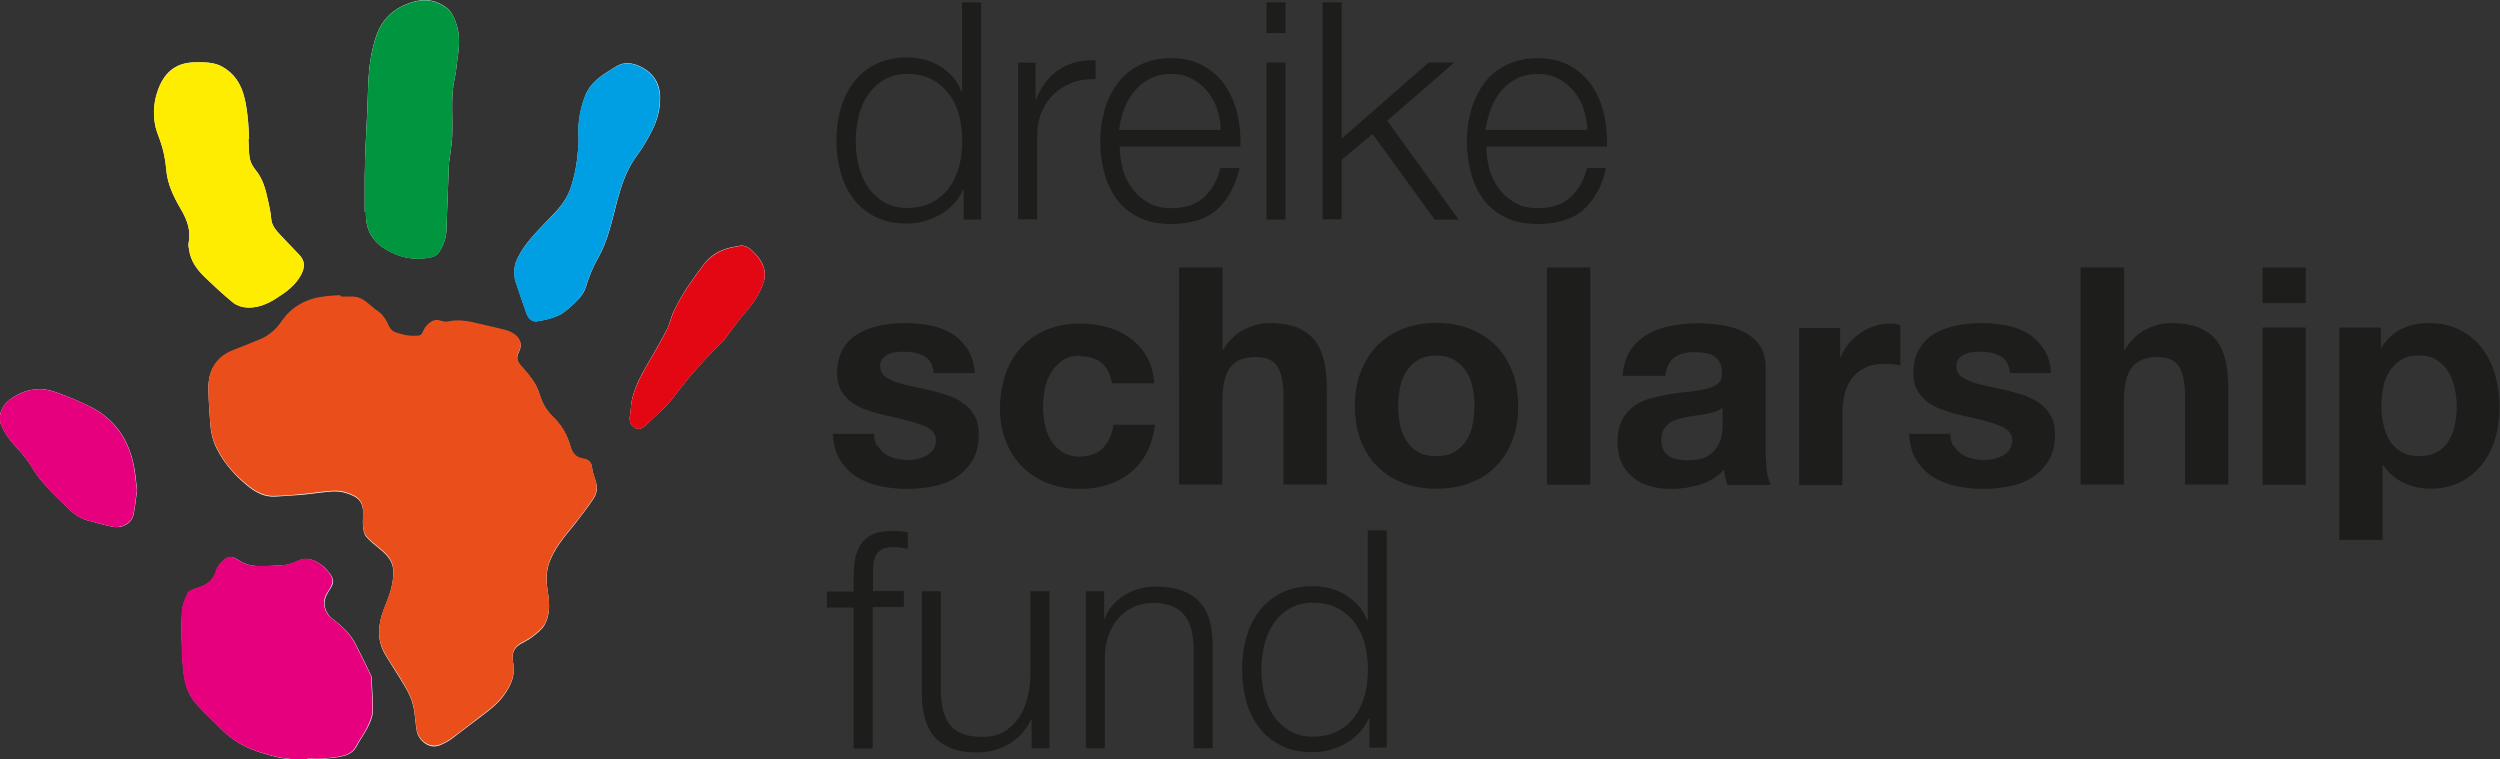 <?xml version="1.0" encoding="UTF-8"?><svg xmlns="http://www.w3.org/2000/svg" viewBox="0 0 107.48 32.64"><rect x="0" y="0" width="107.48" height="32.64" fill="#333333" stroke="none"/><defs><style>.e{fill:#009fe3;}.f{fill:#009640;}.g{fill:#e94e1b;}.h{fill:#e6007e;}.i{fill:#fff;}.j{fill:#ffed00;}.k{fill:#e30613;}.l{fill:#1d1d1b;}</style></defs><g id="a"/><g id="b"><g id="c"><g id="d"><g><path class="i" d="M14.63,12.75v-.03c-.22,.02-.44,.03-.66,.05-.77,.09-1.4,.41-1.86,1.07-.22,.32-.52,.6-.89,.76-.39,.17-.8,.33-1.2,.48-.67,.26-1.05,.8-1.06,1.57,0,.48,.04,.95,.07,1.43,.02,.4,.09,.8,.27,1.17,.27,.55,.64,1.01,1.09,1.42,.41,.37,.84,.71,1.44,.68,.39-.02,.78-.05,1.18-.08,.42-.04,.85-.11,1.27-.14,.2-.01,.41,.01,.6,.07,.44,.14,.74,.3,.73,.88,0,.19-.02,.39,0,.58,.02,.14,.04,.31,.13,.41,.16,.19,.36,.35,.56,.51,.59,.47,.7,.82,.56,1.54-.07,.37-.22,.73-.36,1.09-.25,.65-.31,1.3,.06,1.93,.28,.47,.59,.93,.87,1.41,.14,.24,.27,.51,.33,.78,.09,.36,.09,.74,.16,1.11,.08,.41,.55,.79,.99,.6,.17-.07,.35-.16,.5-.27,.42-.31,.83-.64,1.25-.95,.37-.28,.75-.56,1.02-.95,.29-.41,.49-.84,.38-1.38-.07-.33,0-.63,.33-.81,.17-.1,.35-.18,.5-.3,.19-.15,.41-.31,.52-.51,.25-.44,.22-.94,.14-1.43-.06-.38-.08-.76,.03-1.14,.22-.71,.7-1.23,1.14-1.78,.27-.35,.54-.7,.79-1.07,.16-.23,.19-.49,.1-.76-.06-.2-.14-.39-.16-.59-.02-.24-.18-.33-.36-.36-.32-.05-.48-.23-.56-.52-.14-.49-.37-.91-.74-1.27-.26-.25-.45-.55-.56-.89-.07-.21-.14-.42-.26-.6-.15-.24-.33-.45-.52-.66-.18-.2-.3-.38-.14-.67,.17-.34,.03-.64-.33-.82-.08-.04-.17-.08-.26-.1-.46-.11-.93-.22-1.4-.33-.33-.07-.65-.11-.99-.04-.12,.02-.26,.01-.37-.02-.16-.05-.29-.04-.44,.05-.15,.1-.25,.23-.32,.39-.03,.08-.11,.18-.17,.19-.37,.05-.72-.02-1.06-.15-.11-.04-.22-.17-.27-.28-.11-.26-.25-.48-.49-.64-.33-.22-.58-.58-1.02-.6-.19,0-.37,0-.56,0Zm-1.4,19.87c.23,0,.46,.01,.69,0,.27-.02,.54-.05,.81-.11,.26-.06,.48-.18,.61-.44,.14-.27,.32-.51,.46-.78,.11-.22,.22-.46,.23-.69,.02-.45-.03-.91-.05-1.36,0-.06,0-.14-.02-.19-.22-.46-.44-.91-.67-1.36-.24-.48-.64-.81-1.05-1.13-.11-.09-.19-.23-.24-.36-.11-.28-.02-.54,.14-.79,.27-.39,.24-.54-.1-.92-.04-.05-.09-.1-.14-.14-.32-.25-.65-.43-1.07-.24-.31,.14-.62,.23-.96,.2-.07,0-.14,.02-.21,.02-.47,.01-.94,.06-1.36-.22-.36-.24-.51-.22-.81,.11-.09,.1-.17,.22-.2,.35-.13,.44-.46,.62-.86,.73-.13,.04-.3,.12-.36,.23-.12,.24-.22,.51-.24,.77-.04,.54-.02,1.09,0,1.64,0,.33,.04,.67,.07,1,.05,.47,.2,.92,.51,1.28,.35,.41,.76,.77,1.14,1.16,.47,.47,1.02,.77,1.65,.97,.6,.19,1.2,.35,1.83,.29,.07,0,.14,0,.22,0ZM10.68,5.96h.03c-.02-.3-.02-.6-.06-.9-.03-.3-.07-.6-.15-.89-.14-.56-.43-1.02-.96-1.31-.36-.19-.75-.18-1.14-.18-.78,0-1.28,.37-1.57,1.09-.21,.52-.26,1.06-.16,1.61,.04,.22,.14,.44,.21,.65,.15,.41,.23,.83,.27,1.28,.05,.61,.32,1.16,.63,1.69,.26,.44,.44,.92,.33,1.45-.02,.09,0,.19,.02,.28,.06,.48,.33,.85,.66,1.17,.4,.38,.8,.76,1.23,1.11,.15,.12,.38,.2,.58,.21,.46,.03,.88-.14,1.27-.39,.43-.28,.84-.56,1.08-1.03,.16-.31,.17-.57-.08-.84-.27-.29-.56-.58-.83-.87-.18-.2-.36-.39-.38-.68-.02-.27-.08-.54-.14-.8-.1-.47-.22-.93-.54-1.31-.11-.14-.21-.31-.24-.48-.05-.28-.04-.57-.06-.86Zm5.01,3.13h.04s0,.08,0,.13c0,.63,.26,1.12,.79,1.46,.58,.37,1.22,.52,1.91,.4,.19-.03,.36-.09,.46-.26,.16-.27,.29-.56,.3-.88,.04-.96,.07-1.93,.11-2.89,0-.07,.02-.14,.03-.21,.04-.32,.09-.65,.11-.97,.04-.84-.08-1.68,.11-2.51,.06-.25,.07-.51,.11-.77,.07-.47,.13-.94,0-1.42-.09-.33-.21-.65-.48-.85-.38-.28-.82-.39-1.3-.27-.8,.2-1.39,.65-1.68,1.43-.25,.69-.34,1.43-.37,2.16-.02,.38-.02,.75-.04,1.13-.02,.48-.05,.96-.07,1.43-.02,.47-.03,.95-.04,1.42,0,.49,0,.97,0,1.46Zm6.42,2.62c.02,.12,.01,.25,.05,.37,.15,.46,.31,.91,.47,1.37,.08,.22,.23,.4,.46,.36,.33-.05,.68-.13,.98-.28,.29-.16,.54-.41,.78-.65,.15-.15,.28-.35,.34-.55,.13-.43,.29-.83,.51-1.22,.44-.76,.61-1.62,.83-2.46,.19-.7,.41-1.37,.85-1.96,.25-.33,.46-.7,.65-1.07,.22-.44,.36-.91,.35-1.42,0-.63-.3-1.08-.87-1.35-.33-.15-.66-.2-.99-.01-.17,.1-.34,.21-.51,.32-.35,.23-.67,.52-.83,.91-.19,.48-.3,.98-.31,1.5,0,.24,.02,.48,0,.72-.03,.36-.07,.72-.14,1.07-.08,.35-.16,.7-.32,1.02-.28,.57-.78,.98-1.2,1.44-.3,.32-.6,.65-.82,1.03-.16,.27-.29,.53-.27,.85ZM5.89,21.03c-.05-.38-.07-.76-.16-1.13-.24-1.05-.81-1.87-1.78-2.38-.43-.22-.88-.41-1.33-.58-.29-.11-.6-.21-.91-.21-.47,0-.92,.17-1.3,.46-.35,.26-.52,.72-.34,1.12,.12,.28,.31,.55,.51,.78,.27,.3,.55,.59,.76,.94,.17,.29,.38,.58,.61,.83,.33,.37,.69,.71,1.05,1.06,.22,.21,.49,.38,.79,.46,.36,.1,.72,.2,1.08,.27,.34,.07,.78-.12,.87-.52,.08-.36,.11-.73,.16-1.1ZM31.85,10.56c-.07,.01-.15,.03-.23,.04-.57,.09-1.04,.32-1.39,.8-.47,.62-.91,1.25-1.25,1.95-.13,.26-.18,.56-.31,.82-.26,.51-.55,1-.84,1.5-.27,.46-.51,.92-.64,1.43-.07,.26-.06,.53-.11,.79-.03,.2,.03,.39,.19,.49,.14,.09,.32,.07,.47-.08,.43-.42,.91-.8,1.26-1.28,.62-.83,1.3-1.6,2.05-2.32,.09-.09,.16-.19,.23-.29,.25-.33,.49-.67,.76-.98,.37-.42,.67-.87,.82-1.41,.03-.09,.03-.2,.02-.29-.02-.32-.18-.57-.39-.8-.17-.19-.35-.36-.64-.38Z"/><path class="g" d="M14.63,12.75c.19,0,.37,0,.56,0,.45,.02,.69,.38,1.02,.6,.24,.16,.38,.38,.49,.64,.05,.11,.16,.24,.27,.28,.34,.13,.7,.2,1.06,.15,.07,0,.14-.12,.17-.19,.07-.17,.17-.29,.32-.39,.14-.09,.27-.11,.44-.05,.11,.04,.25,.05,.37,.02,.34-.07,.66-.03,.99,.04,.47,.11,.93,.21,1.4,.33,.09,.02,.18,.06,.26,.1,.36,.18,.51,.48,.33,.82-.15,.29-.04,.47,.14,.67,.19,.21,.37,.43,.52,.66,.11,.18,.19,.39,.26,.6,.11,.35,.31,.65,.56,.89,.37,.36,.61,.78,.74,1.27,.08,.28,.23,.47,.56,.52,.18,.03,.33,.12,.36,.36,.02,.2,.1,.4,.16,.59,.08,.27,.05,.54-.1,.76-.25,.37-.51,.72-.79,1.07-.44,.56-.93,1.08-1.14,1.78-.12,.39-.1,.76-.03,1.14,.08,.49,.11,.98-.14,1.43-.12,.2-.33,.36-.52,.51-.15,.12-.33,.2-.5,.3-.33,.18-.4,.49-.33,.81,.11,.53-.09,.97-.38,1.38-.27,.38-.64,.67-1.02,.95-.42,.32-.82,.64-1.25,.95-.15,.11-.32,.2-.5,.27-.44,.18-.91-.19-.99-.6-.07-.37-.07-.74-.16-1.11-.06-.27-.19-.53-.33-.78-.27-.48-.59-.93-.87-1.41-.37-.63-.31-1.27-.06-1.93,.14-.36,.29-.72,.36-1.09,.14-.73,.03-1.08-.56-1.54-.2-.16-.4-.32-.56-.51-.09-.1-.11-.27-.13-.41-.02-.19,0-.39,0-.58,.01-.59-.29-.74-.73-.88-.19-.06-.4-.09-.6-.07-.43,.03-.85,.1-1.27,.14-.39,.04-.78,.07-1.18,.08-.6,.03-1.02-.31-1.44-.68-.46-.41-.82-.87-1.09-1.42-.18-.37-.25-.76-.27-1.17-.03-.48-.08-.95-.07-1.43,.01-.77,.39-1.31,1.06-1.57,.4-.16,.8-.31,1.2-.48,.37-.16,.67-.44,.89-.76,.45-.66,1.09-.98,1.86-1.07,.22-.03,.44-.04,.66-.05v.03Z"/><path class="h" d="M13.23,32.63c-.07,0-.14,0-.22,0-.64,.05-1.23-.1-1.83-.29-.63-.2-1.19-.5-1.65-.97-.38-.38-.79-.75-1.14-1.16-.31-.36-.46-.81-.51-1.28-.04-.33-.06-.66-.07-1-.01-.55-.03-1.1,0-1.64,.02-.26,.12-.53,.24-.77,.05-.11,.22-.2,.36-.23,.41-.11,.73-.29,.86-.73,.04-.13,.11-.25,.2-.35,.3-.33,.45-.35,.81-.11,.42,.29,.9,.23,1.36,.22,.07,0,.14-.02,.21-.02,.34,.03,.66-.06,.96-.2,.42-.19,.75-.02,1.07,.24,.05,.04,.1,.09,.14,.14,.34,.37,.36,.53,.1,.92-.17,.24-.25,.5-.14,.79,.05,.13,.13,.28,.24,.36,.41,.32,.81,.65,1.05,1.13,.23,.45,.45,.9,.67,1.36,.03,.06,.02,.13,.02,.19,.02,.45,.07,.91,.05,1.36-.01,.23-.13,.47-.23,.69-.13,.27-.32,.51-.46,.78-.13,.26-.35,.38-.61,.44-.26,.06-.54,.09-.81,.11-.23,.02-.46,0-.69,0Z"/><path class="j" d="M10.68,5.96c.02,.29,0,.58,.06,.86,.03,.17,.13,.34,.24,.48,.32,.38,.44,.84,.54,1.31,.06,.26,.12,.53,.14,.8,.03,.29,.2,.49,.38,.68,.27,.3,.56,.58,.83,.87,.25,.27,.24,.53,.08,.84-.24,.47-.65,.76-1.08,1.03-.39,.25-.8,.42-1.27,.39-.2-.01-.43-.09-.58-.21-.43-.35-.83-.72-1.23-1.11-.33-.32-.6-.7-.66-1.17-.01-.09-.04-.19-.02-.28,.11-.54-.07-1.01-.33-1.45-.31-.53-.58-1.08-.63-1.69-.04-.45-.12-.86-.27-1.28-.08-.22-.17-.43-.21-.65-.11-.55-.05-1.09,.16-1.61,.29-.71,.79-1.08,1.57-1.09,.39,0,.77-.02,1.14,.18,.53,.29,.82,.75,.96,1.31,.07,.29,.11,.59,.15,.89,.03,.3,.04,.6,.06,.9h-.03Z"/><path class="f" d="M15.68,9.09c0-.49,0-.97,0-1.46,0-.47,.02-.95,.04-1.42,.02-.48,.05-.96,.07-1.43,.02-.38,.02-.75,.04-1.13,.03-.74,.12-1.47,.37-2.16,.29-.78,.88-1.24,1.68-1.43,.47-.12,.91-.01,1.3,.27,.28,.2,.4,.52,.48,.85,.13,.47,.07,.94,0,1.42-.04,.26-.05,.52-.11,.77-.19,.83-.07,1.67-.11,2.51-.02,.32-.07,.65-.11,.97,0,.07-.03,.14-.03,.21-.04,.96-.07,1.93-.11,2.89-.01,.32-.14,.61-.3,.88-.1,.17-.28,.23-.46,.26-.69,.12-1.32-.03-1.91-.4-.53-.34-.79-.84-.79-1.46,0-.04,0-.08,0-.13h-.04Z"/><path class="e" d="M22.11,11.71c-.02-.32,.11-.59,.27-.85,.23-.38,.52-.71,.82-1.03,.43-.46,.92-.86,1.2-1.44,.16-.32,.24-.67,.32-1.02,.08-.35,.11-.71,.14-1.07,.02-.24,0-.48,0-.72,0-.52,.12-1.03,.31-1.5,.16-.39,.48-.68,.83-.91,.17-.11,.33-.22,.51-.32,.33-.19,.66-.14,.99,.01,.57,.27,.86,.72,.87,1.35,0,.5-.13,.98-.35,1.42-.19,.37-.4,.74-.65,1.07-.44,.59-.66,1.27-.85,1.96-.22,.84-.39,1.69-.83,2.46-.22,.39-.38,.8-.51,1.22-.06,.2-.19,.4-.34,.55-.24,.24-.49,.49-.78,.65-.29,.16-.64,.23-.98,.28-.23,.04-.39-.14-.46-.36-.16-.46-.32-.91-.47-1.37-.04-.12-.03-.25-.05-.37Z"/><path class="h" d="M5.89,21.03c-.05,.37-.08,.74-.16,1.1-.09,.39-.53,.58-.87,.52-.36-.07-.72-.18-1.08-.27-.3-.08-.57-.24-.79-.46-.36-.34-.72-.69-1.05-1.06-.23-.25-.43-.53-.61-.83-.21-.36-.49-.64-.76-.94-.2-.23-.39-.5-.51-.78-.17-.4,0-.86,.34-1.12,.39-.28,.83-.46,1.3-.46,.3,0,.62,.1,.91,.21,.45,.17,.9,.35,1.33,.58,.97,.51,1.54,1.33,1.78,2.38,.08,.37,.11,.75,.16,1.13Z"/><path class="k" d="M31.85,10.56c.29,.01,.47,.19,.64,.38,.2,.23,.37,.48,.39,.8,0,.1,0,.2-.02,.29-.15,.54-.45,.99-.82,1.41-.27,.31-.51,.65-.76,.98-.08,.1-.14,.21-.23,.29-.75,.72-1.43,1.49-2.05,2.32-.36,.48-.83,.86-1.26,1.28-.15,.15-.33,.16-.47,.08-.16-.1-.23-.29-.19-.49,.04-.26,.04-.54,.11-.79,.13-.51,.38-.98,.64-1.43,.29-.49,.58-.99,.84-1.5,.13-.26,.19-.56,.31-.82,.34-.7,.78-1.33,1.25-1.95,.36-.48,.83-.71,1.39-.8,.08-.01,.16-.03,.23-.04Z"/></g></g><g><path class="l" d="M41.43,9.44v-1.28h-.03c-.09,.22-.22,.42-.39,.6-.17,.18-.36,.34-.58,.46-.22,.13-.45,.22-.7,.29-.25,.07-.5,.1-.74,.1-.51,0-.96-.09-1.34-.28-.38-.19-.7-.44-.95-.77-.25-.33-.44-.71-.56-1.14s-.18-.89-.18-1.37,.06-.94,.18-1.37,.31-.81,.56-1.14c.25-.33,.57-.59,.95-.78,.38-.19,.83-.29,1.34-.29,.25,0,.5,.03,.74,.09,.24,.06,.46,.15,.67,.28,.21,.13,.39,.28,.56,.46,.16,.18,.29,.4,.37,.64h.03V.1h.82V9.44h-.76Zm-4.52-2.34c.08,.34,.21,.65,.39,.92,.18,.27,.41,.49,.69,.66,.28,.17,.61,.26,1.01,.26,.44,0,.8-.09,1.11-.26,.3-.17,.55-.39,.73-.66,.19-.27,.32-.58,.41-.92,.08-.34,.12-.69,.12-1.04s-.04-.7-.12-1.04c-.08-.34-.22-.65-.41-.92-.19-.27-.43-.49-.73-.66-.3-.17-.67-.26-1.11-.26-.39,0-.73,.09-1.01,.26-.28,.17-.51,.39-.69,.66-.18,.27-.31,.58-.39,.92-.08,.34-.12,.69-.12,1.04s.04,.7,.12,1.04Z"/><path class="l" d="M44.52,2.69v1.58h.03c.21-.55,.53-.97,.97-1.27,.44-.3,.97-.43,1.58-.41v.82c-.38-.02-.72,.03-1.02,.15-.31,.12-.57,.29-.79,.5-.22,.22-.39,.48-.52,.78-.12,.3-.18,.63-.18,.99v3.6h-.82V2.69h.76Z"/><path class="l" d="M48.25,7.21c.08,.32,.22,.6,.4,.86,.18,.25,.41,.46,.69,.63,.28,.17,.61,.25,1.01,.25,.6,0,1.07-.16,1.41-.47,.34-.31,.58-.73,.71-1.26h.82c-.17,.77-.5,1.36-.96,1.78-.47,.42-1.13,.63-1.98,.63-.53,0-.99-.09-1.38-.28-.39-.19-.7-.44-.95-.77-.24-.33-.43-.71-.54-1.14-.12-.43-.18-.89-.18-1.37,0-.44,.06-.88,.18-1.31,.12-.43,.3-.81,.54-1.14,.24-.34,.56-.61,.95-.81,.39-.2,.85-.31,1.38-.31s1,.11,1.39,.33c.38,.22,.7,.5,.94,.86,.24,.35,.41,.76,.52,1.22,.1,.46,.15,.92,.13,1.39h-5.19c0,.3,.04,.6,.12,.92Zm4.08-2.52c-.1-.29-.24-.54-.43-.77s-.41-.4-.67-.54c-.26-.14-.56-.2-.89-.2s-.64,.07-.9,.2c-.26,.14-.48,.31-.67,.54-.18,.22-.33,.48-.44,.77-.11,.29-.18,.59-.22,.9h4.37c0-.31-.06-.61-.16-.9Z"/><path class="l" d="M55.27,.1V1.42h-.82V.1h.82Zm0,2.59v6.75h-.82V2.69h.82Z"/><path class="l" d="M57.68,.1V5.96l3.74-3.27h1.1l-2.88,2.5,3.07,4.25h-1.03l-2.67-3.68-1.33,1.11v2.56h-.82V.1h.82Z"/><path class="l" d="M64.01,7.21c.08,.32,.22,.6,.4,.86,.18,.25,.41,.46,.69,.63,.28,.17,.62,.25,1.01,.25,.6,0,1.07-.16,1.41-.47,.34-.31,.58-.73,.71-1.26h.82c-.17,.77-.5,1.36-.96,1.78s-1.13,.63-1.98,.63c-.53,0-.99-.09-1.38-.28-.39-.19-.7-.44-.95-.77-.24-.33-.43-.71-.54-1.14s-.18-.89-.18-1.37c0-.44,.06-.88,.18-1.31,.12-.43,.3-.81,.54-1.14,.24-.34,.56-.61,.95-.81,.39-.2,.85-.31,1.38-.31s1,.11,1.39,.33c.38,.22,.7,.5,.94,.86,.24,.35,.41,.76,.52,1.22,.1,.46,.15,.92,.13,1.39h-5.19c0,.3,.04,.6,.12,.92Zm4.08-2.52c-.1-.29-.24-.54-.43-.77-.18-.22-.41-.4-.67-.54-.26-.14-.56-.2-.89-.2s-.64,.07-.9,.2c-.26,.14-.48,.31-.67,.54s-.33,.48-.44,.77c-.11,.29-.18,.59-.22,.9h4.37c0-.31-.06-.61-.16-.9Z"/><path class="l" d="M37.73,19.16c.08,.14,.19,.26,.32,.35s.28,.16,.45,.2c.17,.04,.35,.07,.53,.07,.13,0,.27-.02,.41-.05,.14-.03,.27-.08,.39-.14,.12-.07,.22-.15,.29-.26,.08-.11,.12-.25,.12-.41,0-.28-.19-.49-.56-.63-.37-.14-.89-.28-1.55-.42-.27-.06-.53-.13-.79-.22-.26-.08-.49-.19-.69-.33-.2-.14-.36-.31-.48-.51-.12-.2-.18-.46-.18-.75,0-.44,.09-.79,.26-1.07,.17-.28,.39-.5,.67-.66,.28-.16,.59-.27,.94-.34,.35-.07,.71-.1,1.07-.1s.72,.04,1.07,.1c.34,.07,.65,.19,.92,.35,.27,.17,.49,.39,.67,.66,.18,.27,.29,.62,.32,1.04h-1.77c-.03-.36-.16-.6-.41-.73-.24-.13-.53-.19-.86-.19-.1,0-.22,0-.34,.02-.12,.01-.23,.04-.33,.09-.1,.04-.19,.11-.26,.19-.07,.08-.1,.19-.1,.33,0,.17,.06,.3,.18,.41,.12,.1,.28,.19,.48,.26s.42,.12,.67,.18c.25,.05,.51,.11,.77,.17,.27,.06,.53,.14,.79,.22,.26,.09,.49,.2,.69,.35,.2,.14,.36,.32,.48,.54,.12,.21,.18,.48,.18,.79,0,.44-.09,.82-.27,1.12-.18,.3-.41,.54-.7,.73s-.62,.31-.99,.39c-.37,.07-.75,.11-1.13,.11s-.78-.04-1.15-.12c-.38-.08-.71-.21-1-.39-.29-.18-.53-.43-.72-.73-.19-.3-.29-.68-.31-1.13h1.77c0,.2,.04,.37,.12,.52Z"/><path class="l" d="M46.43,15.29c-.3,0-.55,.07-.75,.2-.2,.14-.36,.31-.49,.52-.13,.21-.22,.45-.27,.71-.05,.26-.08,.51-.08,.77s.03,.49,.08,.75c.05,.25,.14,.48,.26,.69,.12,.2,.28,.37,.48,.5,.2,.13,.44,.2,.73,.2,.44,0,.79-.12,1.03-.37s.39-.58,.45-1h1.79c-.12,.9-.47,1.58-1.05,2.05-.58,.47-1.31,.71-2.21,.71-.51,0-.97-.09-1.39-.26-.42-.17-.78-.41-1.08-.71-.3-.31-.53-.67-.69-1.09s-.25-.89-.25-1.39,.08-1.01,.23-1.46c.15-.45,.38-.84,.67-1.16,.3-.33,.66-.58,1.09-.77,.43-.18,.92-.27,1.47-.27,.4,0,.79,.05,1.16,.16,.37,.1,.7,.26,.99,.48,.29,.21,.53,.48,.71,.8,.18,.32,.29,.7,.31,1.13h-1.82c-.12-.78-.58-1.16-1.37-1.16Z"/><path class="l" d="M52.56,11.5v3.52h.04c.24-.39,.54-.68,.9-.86,.37-.18,.72-.27,1.07-.27,.5,0,.9,.07,1.22,.2,.32,.14,.57,.32,.75,.56,.18,.24,.31,.53,.39,.88,.07,.34,.11,.73,.11,1.14v4.16h-1.86v-3.82c0-.56-.09-.97-.26-1.25-.17-.27-.48-.41-.93-.41-.51,0-.87,.15-1.1,.45-.23,.3-.34,.8-.34,1.48v3.55h-1.86V11.5h1.86Z"/><path class="l" d="M58.5,15.99c.17-.44,.4-.82,.71-1.13,.31-.31,.67-.55,1.1-.72,.43-.17,.91-.26,1.44-.26s1.01,.09,1.45,.26c.43,.17,.8,.41,1.11,.72,.31,.31,.54,.68,.71,1.13,.17,.44,.25,.93,.25,1.47s-.08,1.03-.25,1.47c-.17,.44-.4,.81-.71,1.12-.31,.31-.67,.55-1.11,.71-.43,.17-.91,.25-1.45,.25s-1.01-.08-1.44-.25c-.43-.17-.79-.4-1.1-.71-.31-.31-.54-.68-.71-1.12-.17-.44-.25-.92-.25-1.47s.08-1.03,.25-1.47Zm1.69,2.26c.05,.26,.14,.49,.27,.69,.13,.2,.29,.37,.5,.49,.21,.12,.47,.18,.78,.18s.58-.06,.79-.18c.21-.12,.38-.29,.51-.49,.13-.2,.22-.44,.27-.69,.05-.26,.08-.52,.08-.79s-.03-.54-.08-.8c-.05-.26-.14-.49-.27-.69-.13-.2-.3-.36-.51-.49-.21-.13-.48-.19-.79-.19s-.58,.06-.78,.19c-.21,.13-.38,.29-.5,.49-.13,.2-.22,.43-.27,.69-.05,.26-.08,.53-.08,.8s.03,.53,.08,.79Z"/><path class="l" d="M68.37,11.5v9.34h-1.86V11.5h1.86Z"/><path class="l" d="M69.76,16.16c.03-.44,.14-.8,.33-1.09,.19-.29,.44-.52,.73-.69,.3-.17,.63-.3,1-.37,.37-.07,.74-.11,1.12-.11,.34,0,.68,.02,1.03,.07,.35,.05,.67,.14,.96,.28,.29,.14,.52,.33,.71,.58,.18,.25,.27,.58,.27,.99v3.52c0,.31,.02,.6,.05,.88,.03,.28,.1,.49,.18,.63h-1.88c-.03-.1-.06-.21-.09-.32-.02-.11-.04-.22-.05-.33-.3,.31-.65,.52-1.05,.64-.4,.12-.81,.18-1.23,.18-.32,0-.62-.04-.9-.12-.28-.08-.52-.2-.73-.37-.21-.17-.37-.37-.49-.63-.12-.25-.18-.55-.18-.9,0-.38,.07-.7,.2-.95,.14-.25,.31-.45,.52-.6,.21-.15,.46-.26,.73-.33,.27-.07,.55-.13,.83-.18,.28-.04,.55-.08,.82-.1,.27-.03,.51-.07,.72-.12,.21-.05,.37-.13,.5-.23,.12-.1,.18-.25,.17-.44,0-.2-.03-.36-.1-.48-.07-.12-.15-.21-.26-.27-.11-.07-.24-.11-.38-.13-.14-.02-.3-.03-.46-.03-.37,0-.65,.08-.86,.24-.21,.16-.33,.42-.37,.78h-1.86Zm4.29,1.37c-.08,.07-.18,.12-.29,.16-.12,.04-.24,.07-.38,.1-.14,.03-.28,.05-.43,.07-.15,.02-.3,.04-.44,.07-.14,.03-.28,.06-.41,.1-.14,.04-.25,.1-.35,.18-.1,.07-.18,.17-.24,.28-.06,.11-.09,.26-.09,.43s.03,.31,.09,.42c.06,.11,.14,.2,.25,.27,.1,.07,.23,.11,.37,.14,.14,.03,.28,.04,.43,.04,.37,0,.65-.06,.85-.18,.2-.12,.35-.27,.44-.44,.1-.17,.15-.34,.18-.52,.02-.17,.03-.31,.03-.42v-.69Z"/><path class="l" d="M79.11,14.08v1.26h.03c.09-.21,.2-.4,.35-.58,.15-.18,.32-.33,.51-.46,.19-.13,.4-.22,.61-.29,.22-.07,.44-.1,.68-.1,.12,0,.26,.02,.41,.07v1.73c-.09-.02-.19-.03-.31-.05-.12-.01-.24-.02-.35-.02-.34,0-.63,.06-.86,.17s-.43,.27-.57,.46c-.14,.2-.25,.43-.31,.69-.06,.26-.09,.55-.09,.85v3.05h-1.86v-6.76h1.77Z"/><path class="l" d="M84,19.16c.08,.14,.19,.26,.32,.35s.28,.16,.45,.2c.17,.04,.35,.07,.53,.07,.13,0,.27-.02,.41-.05,.14-.03,.27-.08,.39-.14s.22-.15,.29-.26c.08-.11,.12-.25,.12-.41,0-.28-.19-.49-.56-.63-.37-.14-.89-.28-1.55-.42-.27-.06-.53-.13-.79-.22-.26-.08-.49-.19-.69-.33-.2-.14-.36-.31-.48-.51-.12-.2-.18-.46-.18-.75,0-.44,.09-.79,.26-1.07s.39-.5,.67-.66c.28-.16,.59-.27,.94-.34,.35-.07,.71-.1,1.07-.1s.72,.04,1.07,.1c.34,.07,.65,.19,.92,.35,.27,.17,.49,.39,.67,.66,.18,.27,.29,.62,.32,1.04h-1.77c-.03-.36-.16-.6-.41-.73-.24-.13-.53-.19-.86-.19-.1,0-.22,0-.34,.02-.12,.01-.23,.04-.33,.09-.1,.04-.19,.11-.26,.19-.07,.08-.1,.19-.1,.33,0,.17,.06,.3,.18,.41,.12,.1,.28,.19,.48,.26s.42,.12,.67,.18c.25,.05,.51,.11,.77,.17,.27,.06,.53,.14,.79,.22,.26,.09,.49,.2,.69,.35,.2,.14,.36,.32,.48,.54,.12,.21,.18,.48,.18,.79,0,.44-.09,.82-.27,1.12-.18,.3-.41,.54-.7,.73s-.62,.31-.99,.39c-.37,.07-.75,.11-1.13,.11s-.78-.04-1.15-.12c-.38-.08-.71-.21-1-.39-.29-.18-.53-.43-.72-.73-.19-.3-.29-.68-.31-1.13h1.77c0,.2,.04,.37,.12,.52Z"/><path class="l" d="M91.32,11.5v3.52h.04c.24-.39,.54-.68,.9-.86,.37-.18,.72-.27,1.07-.27,.5,0,.9,.07,1.22,.2,.32,.14,.57,.32,.75,.56,.18,.24,.31,.53,.39,.88,.07,.34,.11,.73,.11,1.14v4.16h-1.86v-3.82c0-.56-.09-.97-.26-1.25-.17-.27-.48-.41-.93-.41-.51,0-.87,.15-1.1,.45-.23,.3-.34,.8-.34,1.48v3.55h-1.86V11.5h1.86Z"/><path class="l" d="M97.27,13.03v-1.53h1.86v1.53h-1.86Zm1.86,1.05v6.76h-1.86v-6.76h1.86Z"/><path class="l" d="M102.36,14.08v.86h.03c.23-.37,.51-.63,.86-.8,.35-.17,.73-.25,1.15-.25,.53,0,.99,.1,1.37,.3,.38,.2,.7,.47,.95,.8,.25,.33,.44,.72,.56,1.16,.12,.44,.18,.9,.18,1.38,0,.45-.06,.89-.18,1.31-.12,.42-.31,.79-.56,1.11-.25,.32-.56,.58-.93,.77-.37,.19-.8,.29-1.3,.29-.42,0-.8-.09-1.16-.26s-.64-.42-.87-.75h-.03v3.21h-1.86V14.08h1.77Zm2.41,5.36c.2-.12,.37-.28,.5-.48,.13-.2,.22-.43,.27-.69,.05-.26,.08-.53,.08-.8s-.03-.54-.09-.8-.15-.49-.28-.7c-.13-.2-.3-.37-.5-.5-.2-.13-.46-.19-.75-.19s-.56,.06-.77,.19c-.21,.13-.37,.29-.5,.49-.13,.2-.22,.43-.27,.69-.05,.26-.08,.53-.08,.81s.03,.54,.09,.8c.06,.26,.15,.49,.27,.69,.13,.2,.29,.36,.5,.48,.21,.12,.46,.18,.76,.18s.56-.06,.77-.18Z"/><path class="l" d="M37.52,26.12v6.06h-.82v-6.06h-1.15v-.69h1.15v-.62c0-.29,.02-.55,.07-.8,.04-.24,.13-.45,.25-.63,.12-.17,.29-.31,.5-.41,.21-.1,.49-.14,.82-.14,.12,0,.24,0,.34,.01,.1,0,.22,.02,.35,.04v.71c-.11-.02-.22-.03-.31-.05-.1-.01-.19-.02-.29-.02-.23,0-.4,.04-.52,.1-.12,.07-.21,.16-.27,.28-.06,.12-.09,.26-.1,.41,0,.16-.01,.33-.01,.51v.59h1.33v.69h-1.33Z"/><path class="l" d="M44.35,32.17v-1.22h-.03c-.22,.45-.53,.8-.95,1.04-.41,.24-.87,.36-1.38,.36-.43,0-.79-.06-1.09-.18-.3-.12-.55-.29-.73-.5-.19-.22-.32-.48-.41-.8-.09-.31-.13-.67-.13-1.07v-4.38h.82v4.4c.02,.61,.16,1.07,.43,1.39s.73,.47,1.38,.47c.36,0,.66-.08,.92-.23,.25-.15,.46-.36,.63-.61,.17-.25,.29-.54,.37-.87,.08-.33,.12-.66,.12-1v-3.55h.82v6.75h-.76Z"/><path class="l" d="M47.47,25.42v1.16h.03c.16-.41,.44-.74,.84-.99,.4-.25,.84-.37,1.32-.37s.87,.06,1.18,.18c.32,.12,.57,.29,.77,.52,.19,.22,.33,.5,.41,.82,.08,.32,.12,.68,.12,1.09v4.34h-.82v-4.21c0-.29-.03-.56-.08-.8s-.14-.46-.27-.65c-.13-.18-.31-.33-.53-.43-.22-.1-.5-.16-.83-.16s-.63,.06-.88,.18c-.26,.12-.48,.28-.65,.48-.18,.21-.32,.45-.42,.73-.1,.28-.16,.59-.16,.92v3.94h-.82v-6.75h.82Z"/><path class="l" d="M58.87,32.17v-1.28h-.03c-.09,.22-.22,.42-.39,.6-.17,.18-.36,.34-.58,.46-.22,.13-.45,.22-.7,.29-.25,.07-.5,.1-.74,.1-.51,0-.96-.09-1.34-.28-.38-.19-.7-.44-.95-.77-.25-.33-.44-.71-.56-1.14-.12-.43-.18-.89-.18-1.37s.06-.94,.18-1.37c.12-.43,.31-.81,.56-1.14,.25-.33,.57-.59,.95-.78,.38-.19,.83-.29,1.34-.29,.25,0,.5,.03,.74,.09,.24,.06,.46,.16,.67,.28,.21,.13,.39,.28,.56,.46,.16,.18,.29,.4,.37,.64h.03v-3.87h.82v9.34h-.76Zm-4.52-2.34c.08,.34,.21,.65,.39,.92,.18,.27,.41,.49,.69,.66,.28,.17,.61,.26,1.01,.26,.44,0,.8-.09,1.11-.26s.55-.39,.73-.66c.19-.27,.32-.58,.41-.92,.08-.34,.12-.69,.12-1.04s-.04-.7-.12-1.04c-.08-.34-.22-.65-.41-.92-.19-.27-.43-.49-.73-.66-.3-.17-.67-.26-1.11-.26-.39,0-.73,.09-1.01,.26-.28,.17-.51,.39-.69,.66-.18,.27-.31,.58-.39,.92-.08,.34-.12,.69-.12,1.04s.04,.7,.12,1.04Z"/></g></g></g></svg>